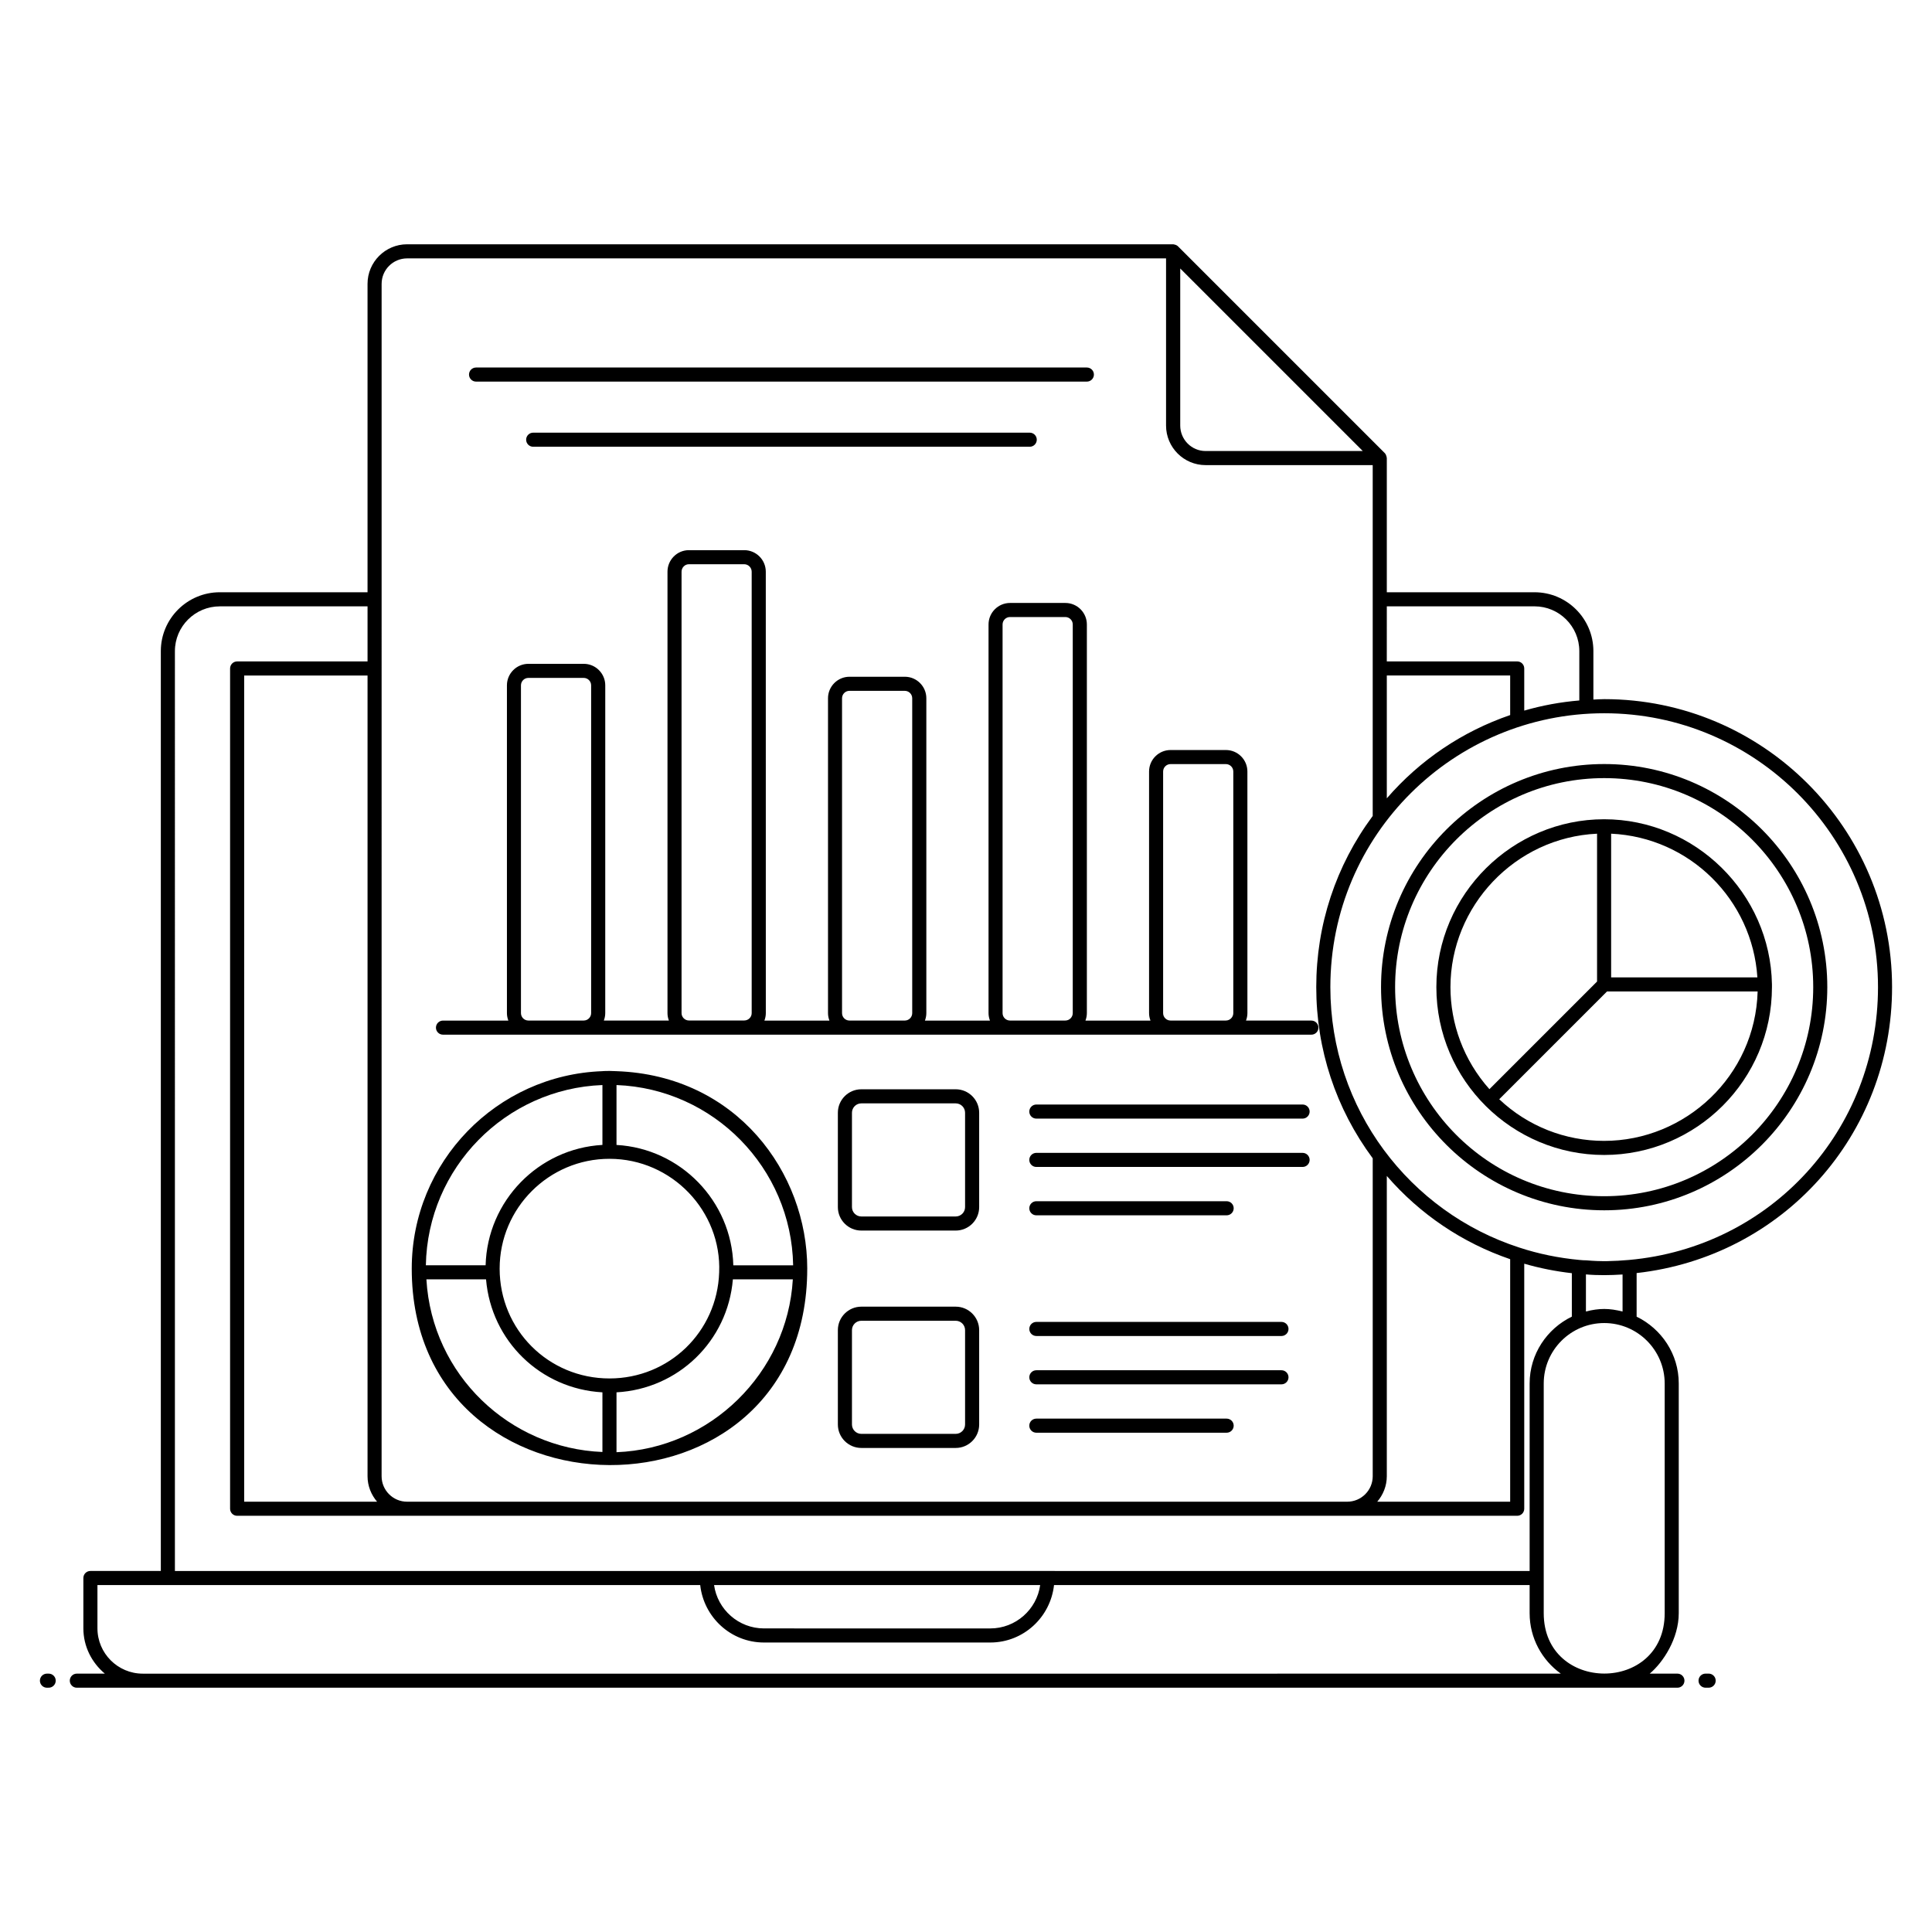 <?xml version="1.0" encoding="UTF-8"?>
<!-- Uploaded to: SVG Find, www.svgrepo.com, Generator: SVG Find Mixer Tools -->
<svg fill="#000000" width="800px" height="800px" version="1.1" viewBox="144 144 512 512" xmlns="http://www.w3.org/2000/svg">
 <g>
  <path d="m156.9 587.53h-0.457c-1.031 0-1.867 0.836-1.867 1.867s0.836 1.867 1.867 1.867l0.457-0.004c1.031 0 1.867-0.836 1.867-1.867 0-1.027-0.836-1.863-1.867-1.863z"/>
  <path d="m596.81 591.26c1.031 0 1.867-0.836 1.867-1.867s-0.836-1.867-1.867-1.867h-0.816c-1.031 0-1.867 0.836-1.867 1.867s0.836 1.867 1.867 1.867z"/>
  <path d="m270.16 245.13h161.87c1.031 0 1.867-0.836 1.867-1.867s-0.836-1.867-1.867-1.867h-161.87c-1.031 0-1.867 0.836-1.867 1.867 0.004 1.031 0.836 1.867 1.867 1.867z"/>
  <path d="m285.3 258.66c-1.031 0-1.867 0.836-1.867 1.867s0.836 1.867 1.867 1.867h131.59c1.031 0 1.867-0.836 1.867-1.867s-0.836-1.867-1.867-1.867z"/>
  <path d="m261.39 418.2h230.14c1.031 0 1.867-0.836 1.867-1.867s-0.836-1.867-1.867-1.867h-17.328c0.23-0.617 0.375-1.281 0.375-1.98l-0.004-64.027c0-3.141-2.559-5.695-5.699-5.695h-14.66c-3.141 0-5.699 2.555-5.699 5.695v64.031c0 0.699 0.145 1.359 0.375 1.98h-17.234c0.23-0.617 0.375-1.281 0.375-1.98v-103c0-3.141-2.559-5.699-5.699-5.699h-14.66c-3.141 0-5.699 2.559-5.699 5.699v103c0 0.699 0.145 1.359 0.375 1.98h-17.234c0.23-0.617 0.375-1.281 0.375-1.98v-83.445c0-3.141-2.555-5.699-5.695-5.699h-14.664c-3.141 0-5.699 2.559-5.699 5.699v83.445c0 0.699 0.145 1.359 0.375 1.98h-17.23c0.23-0.613 0.375-1.27 0.375-1.965l-0.008-109.68v-7.316c0-3.148-2.562-5.711-5.711-5.711h-14.664c-3.129 0-5.676 2.562-5.676 5.711v116.99c0 0.691 0.145 1.352 0.371 1.965h-17.242c0.23-0.617 0.375-1.281 0.375-1.98l0.004-86.863c0-3.141-2.559-5.699-5.699-5.699h-14.664c-3.141 0-5.695 2.559-5.695 5.699v86.867c0 0.699 0.145 1.359 0.375 1.98h-17.32c-1.031 0-1.867 0.836-1.867 1.867 0 1.027 0.832 1.863 1.867 1.863zm190.85-69.742c0-1.082 0.883-1.965 1.969-1.965h14.66c1.086 0 1.969 0.883 1.969 1.965v64.031c0 1.082-0.883 1.965-1.969 1.965h-14.66c-1.086 0-1.969-0.883-1.969-1.965zm-42.547-38.969c0-1.086 0.883-1.969 1.969-1.969h14.66c1.086 0 1.969 0.883 1.969 1.969v103c0 1.082-0.883 1.965-1.969 1.965h-14.66c-1.086 0-1.969-0.883-1.969-1.965zm-42.543 19.555c0-1.086 0.883-1.969 1.969-1.969l14.664 0.004c1.082 0 1.965 0.883 1.965 1.969v83.445c0 1.082-0.883 1.965-1.965 1.965h-14.664c-1.086 0-1.969-0.883-1.969-1.965zm-42.531-26.219v-7.316c0-1.09 0.871-1.98 1.941-1.98h14.664c1.09 0 1.98 0.891 1.98 1.98v116.99c0 1.07-0.891 1.941-1.98 1.941h-14.664c-1.055 0-1.941-0.891-1.941-1.941zm-42.559 22.797c0-1.086 0.883-1.969 1.965-1.969h14.664c1.086 0 1.969 0.883 1.969 1.969v86.867c0 1.082-0.883 1.965-1.969 1.965h-14.664c-1.082 0-1.965-0.883-1.965-1.965z"/>
  <path d="m357.93 480.2c0-25.391-18.684-51.195-50.551-52.328-2.664-0.137-3.887 0.008-3.731 0-28.023 0.996-50.531 24.055-50.531 52.328 0 68.91 104.81 69.922 104.81 0zm-54.281 48.59c-24.5-0.957-45.16-20.309-46.648-45.746h15.805c1.379 16.34 14.465 29.035 30.844 29.938zm3.731 0.059v-15.867c16.383-0.898 29.465-13.594 30.84-29.938h15.887c-1.441 24.832-21.852 44.852-46.727 45.805zm0-97.301c25.691 0.969 46.348 21.949 46.812 47.77h-15.855c-0.457-17.074-14.008-30.945-30.957-31.898zm-1.867 19.547c16.578 0 29.754 13.926 29.074 30.113-0.531 15.762-13.277 28.094-29.074 28.094-16.18 0-29.102-12.926-29.102-29.102 0-16.047 13.055-29.105 29.102-29.105zm-1.863-19.547v15.867c-16.945 0.953-30.5 14.824-30.957 31.898h-15.836c0.461-25.816 21.113-46.797 46.793-47.766z"/>
  <path d="m397.27 432.67h-25.008c-3.43 0-6.219 2.789-6.219 6.215v25.012c0 3.426 2.789 6.215 6.219 6.215h25.008c3.43 0 6.219-2.789 6.219-6.215v-25.012c-0.004-3.426-2.789-6.215-6.219-6.215zm2.484 31.227c0 1.371-1.113 2.481-2.484 2.481h-25.008c-1.371 0-2.484-1.113-2.484-2.481v-25.012c0-1.371 1.113-2.481 2.484-2.481h25.008c1.371 0 2.484 1.113 2.484 2.481z"/>
  <path d="m489.2 436.71h-70.559c-1.031 0-1.867 0.836-1.867 1.867s0.836 1.867 1.867 1.867h70.559c1.031 0 1.867-0.836 1.867-1.867 0-1.035-0.836-1.867-1.867-1.867z"/>
  <path d="m489.2 449.52h-70.559c-1.031 0-1.867 0.836-1.867 1.867s0.836 1.867 1.867 1.867h70.559c1.031 0 1.867-0.836 1.867-1.867s-0.836-1.867-1.867-1.867z"/>
  <path d="m418.64 466.07h50.434c1.031 0 1.867-0.836 1.867-1.867s-0.836-1.867-1.867-1.867h-50.434c-1.031 0-1.867 0.836-1.867 1.867s0.836 1.867 1.867 1.867z"/>
  <path d="m397.27 490.28h-25.008c-3.43 0-6.219 2.789-6.219 6.215v25.012c0 3.426 2.789 6.215 6.219 6.215h25.008c3.43 0 6.219-2.789 6.219-6.215v-25.012c-0.004-3.426-2.789-6.215-6.219-6.215zm2.484 31.227c0 1.371-1.113 2.481-2.484 2.481h-25.008c-1.371 0-2.484-1.113-2.484-2.481v-25.012c0-1.371 1.113-2.481 2.484-2.481h25.008c1.371 0 2.484 1.113 2.484 2.481z"/>
  <path d="m483.6 494.32h-64.957c-1.031 0-1.867 0.836-1.867 1.867s0.836 1.867 1.867 1.867h64.957c1.031 0 1.867-0.836 1.867-1.867s-0.836-1.867-1.867-1.867z"/>
  <path d="m483.6 507.13h-64.957c-1.031 0-1.867 0.836-1.867 1.867s0.836 1.867 1.867 1.867h64.957c1.031 0 1.867-0.836 1.867-1.867s-0.836-1.867-1.867-1.867z"/>
  <path d="m469.07 519.95h-50.43c-1.031 0-1.867 0.836-1.867 1.867s0.836 1.867 1.867 1.867h50.434c1.031 0 1.867-0.836 1.867-1.867-0.004-1.031-0.84-1.867-1.871-1.867z"/>
  <path d="m569.14 346.48c-32.617 0-59.152 26.516-59.152 59.113 0 32.832 26.707 59.148 59.152 59.148 32.598 0 59.113-26.535 59.113-59.148 0-32.598-26.516-59.113-59.113-59.113zm0 114.53c-30.918 0-55.422-25.113-55.422-55.418 0-30.535 24.863-55.383 55.422-55.383 30.535 0 55.383 24.844 55.383 55.383 0 30.559-24.844 55.418-55.383 55.418z"/>
  <path d="m569.14 329.28c-0.988 0-1.922 0.07-2.875 0.113v-12.84c0-8.602-6.996-15.598-15.598-15.598h-39.148v-35.566c0-0.082-0.035-0.148-0.047-0.23-0.012-0.09-0.027-0.164-0.051-0.25-0.086-0.316-0.223-0.609-0.445-0.832v-0.004l-54.672-54.672c-0.262-0.301-0.613-0.496-1.016-0.582-0.027-0.004-0.051-0.012-0.074-0.016-0.105-0.02-0.199-0.062-0.309-0.062h-203.02c-5.781 0-10.484 4.703-10.484 10.484v81.73h-39.148c-8.621 0-15.633 6.996-15.633 15.598v243.77h-18.66c-1.031 0-1.867 0.836-1.867 1.867v13.32c0 4.844 2.242 9.129 5.691 12.02h-7.422c-1.031 0-1.867 0.836-1.867 1.867s0.836 1.867 1.867 1.867h424.17c1.031 0 1.867-0.836 1.867-1.867s-0.836-1.867-1.867-1.867h-7.336c3.574-3.008 7.691-9.293 7.691-16.023v-60.871c0-7.801-4.582-14.492-11.164-17.703v-11.555c38.703-4.32 67.695-36.562 67.695-75.777 0-42.082-34.215-76.32-76.277-76.32zm-57.621-24.594h39.148c6.543 0 11.867 5.324 11.867 11.867v13.078c-4.953 0.41-9.84 1.309-14.594 2.684v-11.168c0-1.031-0.836-1.867-1.867-1.867h-34.559zm0 18.324h32.691v10.488c-12.711 4.363-23.902 11.914-32.691 22.066zm-54.746-107.86 48.375 48.375h-41.66c-3.703 0-6.715-3.027-6.715-6.754zm-211.64 4.078c0-3.727 3.027-6.754 6.754-6.754h201.13v44.305c0 5.781 4.703 10.48 10.484 10.48h44.281v92.977c-9.773 13.188-14.961 28.852-14.961 45.367 0 16.512 5.188 32.18 14.965 45.363v84.242c0 3.727-3.027 6.758-6.754 6.758h-249.15c-3.727 0-6.754-3.031-6.754-6.758zm-1.195 322.74h-35.223l-0.004-218.95h32.691v212.2c0 2.586 0.977 4.926 2.535 6.758zm-53.586-225.41c0-6.543 5.34-11.867 11.902-11.867h39.148v14.594h-34.559c-1.031 0-1.867 0.836-1.867 1.867v222.68c0 1.031 0.836 1.867 1.867 1.867h339.23c1.031 0 1.867-0.836 1.867-1.867v-64.941c4.074 1.184 8.301 2.027 12.613 2.516v11.512c-6.594 3.203-11.184 9.906-11.184 17.719v49.688h-125.85v-0.004h-94.148v0.004h-139.02zm318.63 225.41c1.559-1.832 2.535-4.172 2.535-6.758v-79.574c8.793 10.156 19.988 17.707 32.691 22.062v64.27zm-89.324 22.094c-0.91 6.481-6.496 11.488-13.227 11.488l-59.969-0.004c-6.731 0-12.316-5.008-13.227-11.488zm-237.82 23.473c-6.625 0-12.016-5.391-12.016-12.02v-11.453h159.74c0.945 8.535 8.117 15.219 16.898 15.219h59.969c8.785 0 15.953-6.684 16.898-15.219h126.04v7.449c0 6.606 3.277 12.438 8.27 16.023zm403.32-76.895v60.871c0 21.391-32.055 21.277-32.055 0v-60.871c0-8.836 7.188-16.02 16.031-16.02 8.836 0 16.023 7.188 16.023 16.02zm-20.871-19.082v-9.828c1.605 0.148 3.211 0.195 4.856 0.195 1.562 0 3.18-0.07 4.852-0.172v9.816c-3.519-0.902-6.18-0.91-9.707-0.012zm11.418-13.66c-4.059 0.344-7.344 0.461-11.301 0.102-0.602 0-1.172-0.031-1.809-0.102-5.512-0.512-10.871-1.609-15.945-3.277-29.008-9.371-50.094-36.656-50.094-69.016 0-40.488 32.828-72.586 72.586-72.586 40 0 72.547 32.562 72.547 72.586 0 37.848-28.371 68.926-65.984 72.293z"/>
  <path d="m569.1 361.11c-24.184 0-44.449 19.801-44.449 44.484 0 24.887 20.273 44.484 44.449 44.484 24.527 0 44.484-19.957 44.484-44.484v-0.711-0.031c-0.422-24.121-20.379-43.742-44.484-43.742zm-40.715 44.484c0-21.445 17.117-39.648 38.852-40.656v39.176l-28.527 28.527c-6.867-7.711-10.324-17.363-10.324-27.047zm40.715 40.75c-10.254 0-20.172-3.836-27.789-11.035l28.559-28.559h39.922c-0.633 22.398-19.152 39.594-40.691 39.594zm40.625-43.328h-38.758v-38.082c20.855 0.969 37.426 17.531 38.758 38.082z"/>
 </g>
</svg>